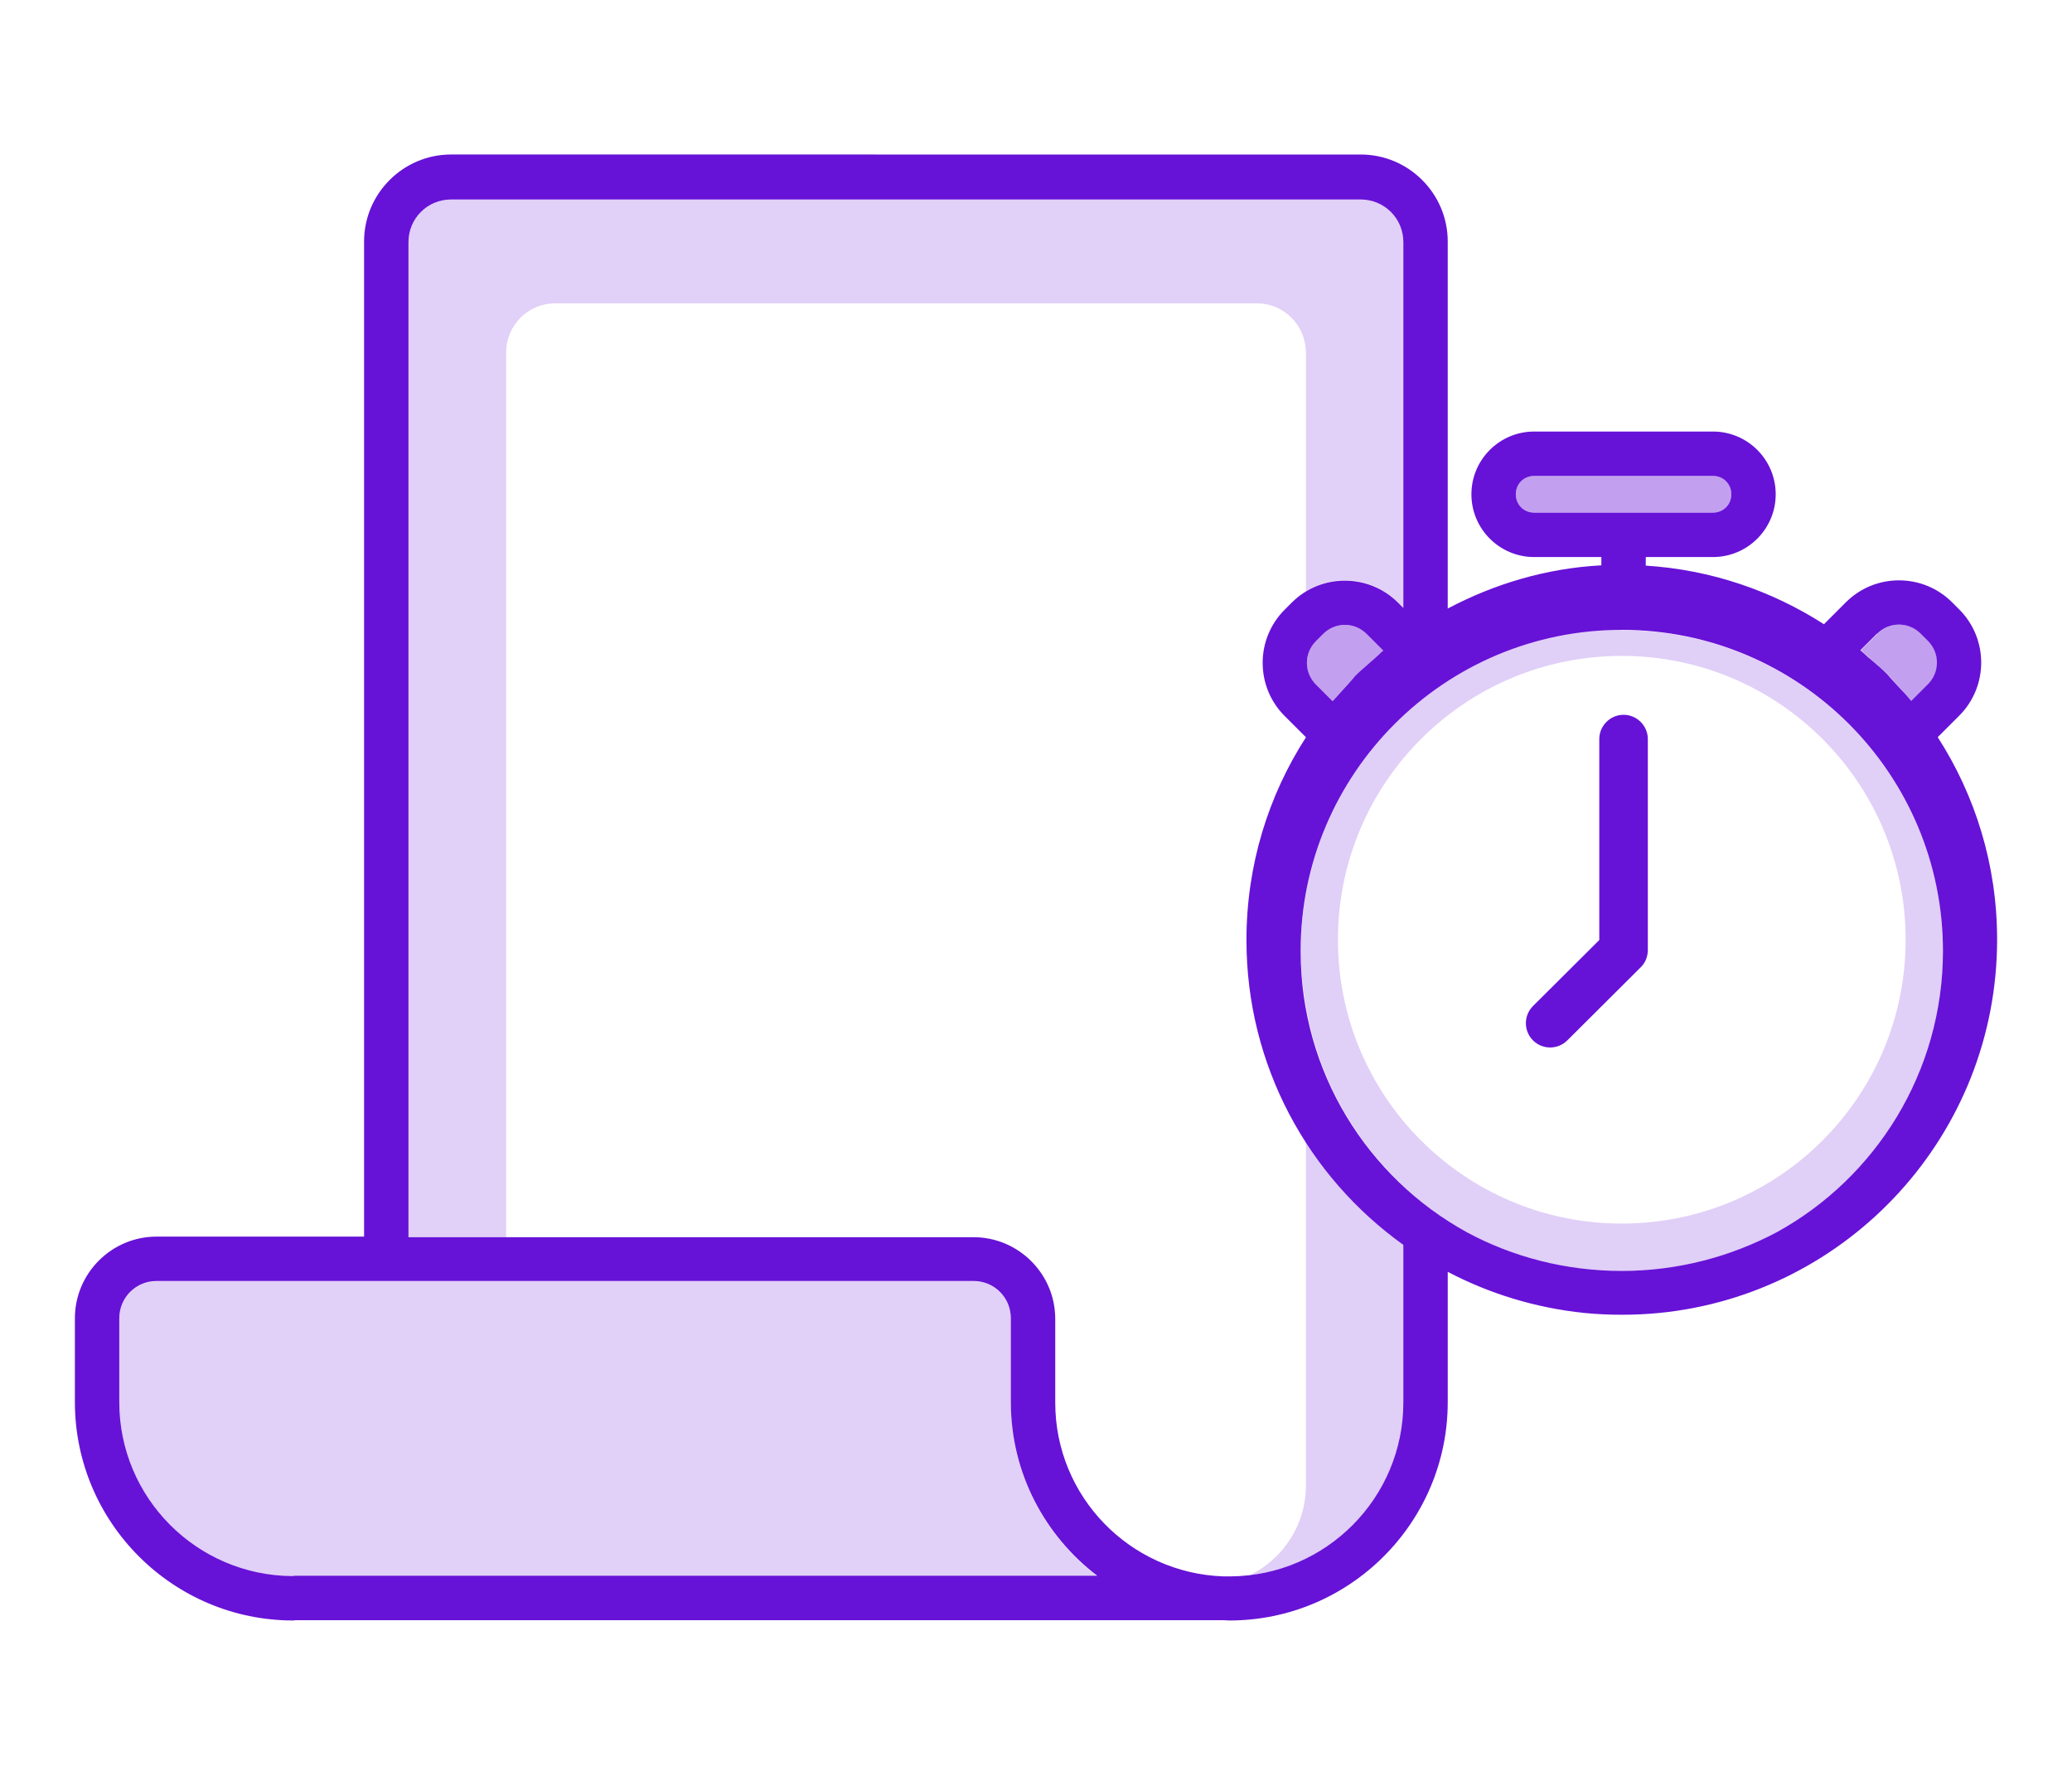 <?xml version="1.0" encoding="UTF-8"?><svg id="Layer_1" xmlns="http://www.w3.org/2000/svg" viewBox="0 0 70 60"><path d="M55.67,32.04v-7.07c0-.45-.37-.82-.82-.82s-.82.37-.82.82v6.79l-2.24,2.23c-.32.32-.32.84,0,1.16s.84.32,1.16,0l2.49-2.48c.17-.17.24-.4.23-.63Z" style="fill:#6712d7;"/><path d="M44.7,21.42l-.24.24c-.41.41-.41,1.06,0,1.47l.56.56c.09-.11.2-.22.3-.33.12-.13.23-.27.36-.4.05-.06.1-.12.15-.17.13-.13.27-.24.4-.36.12-.11.23-.21.35-.31.05-.04.1-.09.15-.14l-.56-.56c-.41-.41-1.06-.41-1.47,0Z" style="fill:#6712d7; opacity:.4;"/><path d="M42.23,53.22c2.92-.35,5.18-2.83,5.18-5.83v-5.33c-1.31-.94-2.42-2.13-3.29-3.49v11.61c0,1.34-.77,2.48-1.89,3.04Z" style="fill:#6712d7; opacity:.2;"/><g style="opacity:.2;"><path d="M45.97,6.74H15.24c-.8,0-1.44.64-1.44,1.44v33.62h3.3V11.9c0-.91.74-1.65,1.65-1.65h23.72c.91,0,1.64.74,1.65,1.66v8.07c.98-.6,2.26-.48,3.11.37l.18.18v-12.36c0-.8-.64-1.44-1.44-1.44Z" style="fill:#6712d7;"/><path d="M34.15,47.38v-2.83c0-.7-.56-1.26-1.26-1.26H5.29c-.7,0-1.26.56-1.26,1.26v2.83c0,3.24,2.62,5.86,5.85,5.88.01,0,.03,0,.04,0h27.15c-1.77-1.35-2.92-3.47-2.92-5.87Z" style="fill:#6712d7;"/></g><path d="M54.79,21.27c-2.5,0-4.8.85-6.63,2.27-2.08,1.61-3.55,3.95-4.04,6.64-.11.63-.18,1.28-.18,1.95s.08,1.27.18,1.89c.48,2.71,1.95,5.07,4.04,6.69.44.34.9.66,1.39.93,1.56.83,3.35,1.31,5.24,1.31s3.68-.47,5.24-1.31c3.35-1.85,5.61-5.41,5.61-9.5,0-5.99-4.86-10.85-10.85-10.85ZM54.79,41.34c-5.3,0-9.59-4.29-9.59-9.59s4.29-9.59,9.59-9.59,9.59,4.29,9.59,9.59-4.29,9.59-9.59,9.59Z" style="fill:#6712d7; opacity:.2;"/><g style="opacity:.4;"><path d="M58.49,16.7c0-.35-.27-.62-.62-.62h-6.04c-.35,0-.62.27-.62.62s.27.62.62.62h6.04c.35,0,.62-.27.62-.62Z" style="fill:#6712d7;"/><path d="M63.14,22.22s.07.06.11.09c.17.15.35.3.52.47h0c.08.09.15.18.23.26.04.04.08.09.12.13.15.17.31.34.46.51l.56-.56c.41-.41.41-1.06,0-1.47l-.24-.24c-.41-.41-1.06-.41-1.47,0l-.56.56c.09.08.18.17.28.25Z" style="fill:#6712d7;"/></g><path d="M65.46,24.91l.73-.73c.99-.99.99-2.6,0-3.59l-.24-.24c-.99-.99-2.6-.99-3.59,0l-.74.74c-1.76-1.13-3.81-1.84-6.02-1.98v-.29h2.27c1.17,0,2.12-.95,2.12-2.12s-.95-2.12-2.12-2.12h-6.04c-1.17,0-2.12.95-2.12,2.12s.95,2.12,2.12,2.12h2.27v.28c-1.87.1-3.62.63-5.19,1.46v-12.4c0-1.62-1.32-2.94-2.94-2.94H15.24c-1.62,0-2.94,1.32-2.94,2.94v33.62h-7.01c-1.52,0-2.76,1.24-2.76,2.76v2.83c0,4.07,3.31,7.38,7.38,7.38.02,0,.03,0,.05-.01h31.37c.07,0,.13.01.2.01,4.07,0,7.38-3.31,7.38-7.38v-4.4c1.41.74,2.97,1.22,4.62,1.39.41.04.83.06,1.26.06s.85-.02,1.26-.06c6.41-.63,11.42-6.04,11.42-12.62,0-2.52-.74-4.87-2.01-6.84ZM63.42,21.41c.41-.41,1.06-.41,1.47,0l.24.24c.41.41.41,1.06,0,1.47l-.56.56c-.14-.17-.3-.34-.46-.51-.04-.04-.08-.09-.12-.13-.08-.08-.15-.17-.23-.26h0c-.17-.17-.34-.32-.52-.47-.04-.03-.07-.06-.11-.09-.09-.08-.18-.17-.28-.25l.56-.56ZM51.83,17.32c-.35,0-.62-.27-.62-.62s.27-.62.62-.62h6.04c.35,0,.62.27.62.62s-.27.62-.62.62h-6.04ZM9.92,53.25s-.03,0-.04,0c-3.23-.02-5.85-2.64-5.85-5.88v-2.83c0-.7.56-1.26,1.26-1.26h27.6c.7,0,1.26.56,1.26,1.26v2.83c0,2.4,1.15,4.52,2.92,5.87H9.92ZM47.41,47.38c0,3.23-2.61,5.85-5.83,5.88-.01,0-.02,0-.04,0h-.21c-3.15-.11-5.68-2.69-5.68-5.87v-2.83c0-1.52-1.24-2.76-2.76-2.76H13.8V8.18c0-.8.64-1.44,1.44-1.44h30.73c.8,0,1.44.64,1.44,1.44v12.36l-.18-.18c-.99-.99-2.6-.99-3.59,0l-.24.24c-.99.99-.99,2.6,0,3.59l.72.72c-1.27,1.97-2.01,4.32-2.01,6.85,0,4.25,2.09,8,5.3,10.3v5.33ZM46.73,21.98c-.05.04-.1.09-.15.14-.12.1-.23.21-.35.31-.13.12-.27.23-.4.36-.06.05-.1.12-.15.17-.12.13-.24.27-.36.4-.1.11-.2.22-.3.33l-.56-.56c-.41-.41-.41-1.06,0-1.47l.24-.24c.41-.41,1.06-.41,1.47,0l.56.56ZM60.03,41.63c-1.56.83-3.35,1.31-5.24,1.31s-3.68-.47-5.24-1.31c-3.35-1.85-5.61-5.41-5.61-9.5,0-5.99,4.86-10.85,10.85-10.85s10.85,4.86,10.85,10.85c0,4.09-2.27,7.66-5.61,9.5Z" style="fill:#6712d7;"/></svg>